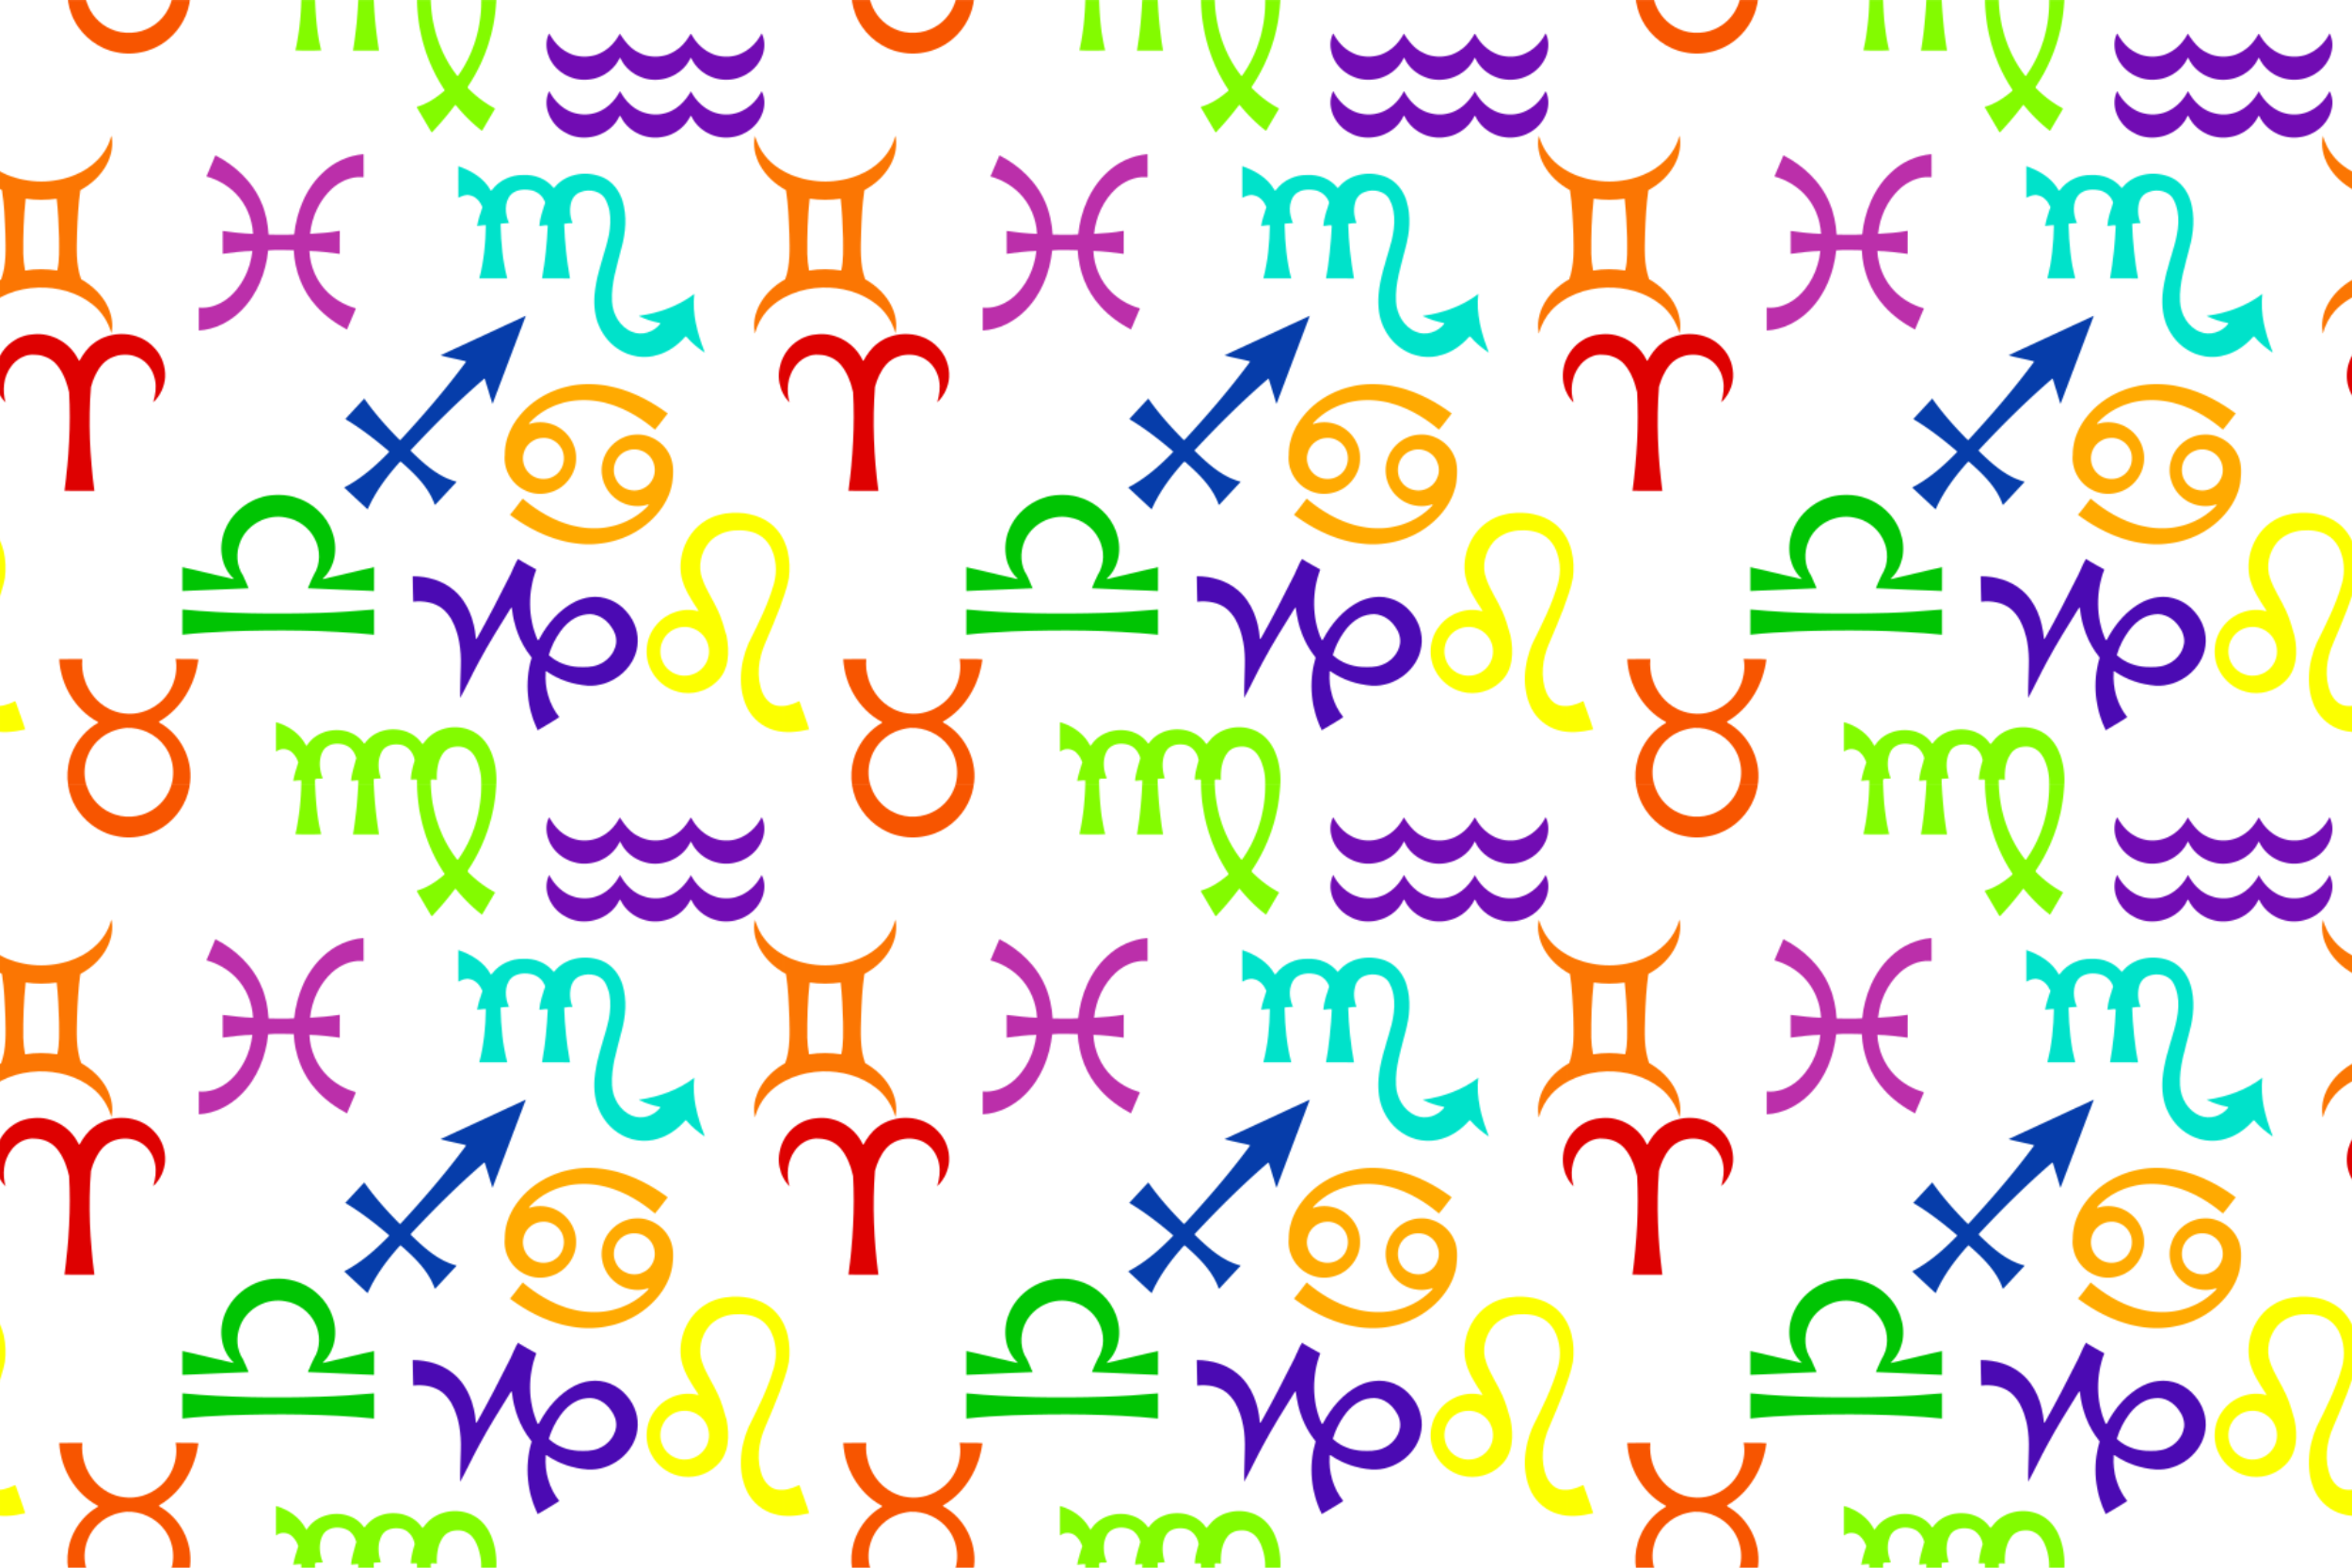 <svg xmlns="http://www.w3.org/2000/svg" height="338.67mm" width="1920" viewBox="0 0 1800 1200"><defs><clipPath id="a" clipPathUnits="userSpaceOnUse"><path fill="#c8b7b7" d="M-4269.2-9574.6h5000v5000h-5000z"/></clipPath><pattern id="b" width="600" patternUnits="userSpaceOnUse" patternTransform="translate(-686.99 -6.994)" height="600"><g clip-path="url(#a)" transform="matrix(.12 0 0 .12 512.3 1149)"><path d="M545.35-8708c14.188 44.562 33.45 88.85 63.775 125.18 42.688 55.662 103.05 95.6 166.99 123.06 137.36 56.062 297.55 57.338 434.67-.15 106.5-43.088 198.86-130.56 228.48-243.88 3.55-8.4 5 8.7 5.275 10.538 16.338 128.1-66.7 247.75-171.3 313.31-9.187 7.525-21.2 11.3-30.088 18.888-13.05 90.65-17.575 182.45-20.838 273.91-2.7 97.775-7.712 199.08 25.675 292.81 71.712 41.45 135.5 100.84 170.92 176.7 24.125 51.738 35.35 113.04 22.475 168.22-19.738-70.9-62.75-139.48-122.78-185.4-96.488-76.588-222.6-109.51-344.54-105.56-129.01 3.388-261.97 50.775-350.62 146.9-36.462 40.725-62.812 90.088-77.175 142.81-4.512 1.325-2.062-4.925-2.85-7.6-12.6-72.362 10.662-146.62 51.512-206.24 36.325-53.8 87.3-97.525 143.56-128.98 32.85-92.05 28.662-191.55 26.475-287.64-3.662-93.712-6.975-188.25-21.625-280.91-68.375-37.088-128.95-92.112-166.55-160.99-30.225-55.838-45.675-122.28-31.45-185m349.16 400.26c-12.962 116.59-16.288 233.96-15.462 351.19 1.275 35.988 4.625 72.012 11.588 107.39 67.788-12.125 137.51-10.862 205.21-.462 15.75-67.638 11.825-137.65 11.775-206.52-2.437-83.8-6.287-167.79-15.312-251.17-65.4 8.912-132.32 9.512-197.8-.413zM-4454.6-8708c14.188 44.562 33.45 88.85 63.775 125.18 42.688 55.662 103.05 95.6 166.99 123.06 137.36 56.062 297.55 57.338 434.67-.15 106.5-43.088 198.86-130.56 228.48-243.88 3.55-8.4 5 8.7 5.275 10.538 16.338 128.1-66.7 247.75-171.3 313.31-9.188 7.525-21.2 11.3-30.088 18.888-13.05 90.65-17.575 182.45-20.838 273.91-2.7 97.775-7.713 199.08 25.675 292.81 71.712 41.45 135.5 100.84 170.92 176.7 24.125 51.738 35.35 113.04 22.475 168.22-19.738-70.9-62.75-139.48-122.78-185.4-96.488-76.588-222.6-109.51-344.54-105.56-129.01 3.388-261.97 50.775-350.62 146.9-36.462 40.725-62.812 90.088-77.175 142.81-4.513 1.325-2.063-4.925-2.85-7.6-12.6-72.362 10.662-146.62 51.512-206.24 36.325-53.8 87.3-97.525 143.56-128.98 32.85-92.05 28.662-191.55 26.475-287.64-3.663-93.712-6.975-188.25-21.625-280.91-68.375-37.088-128.95-92.112-166.55-160.99-30.225-55.838-45.675-122.28-31.45-185m349.16 400.26c-12.962 116.59-16.288 233.96-15.462 351.19 1.275 35.988 4.625 72.012 11.588 107.39 67.788-12.125 137.51-10.862 205.21-.462 15.75-67.638 11.825-137.65 11.775-206.52-2.438-83.8-6.288-167.79-15.312-251.17-65.4 8.912-132.32 9.512-197.8-.413z" fill="#fb7603"/><path d="M-4051.4-7443.2c113.64-9.938 226.9 55.2 278.8 155.99 4.05 3.875 3.513 12.988 10.188 13.162 22.738-41.088 50.425-80.688 88.275-109.35 110.91-88.575 290.98-81.525 387.52 25.262 49.175 49.512 74.275 120.82 70.512 190.24-4.075 58.088-29.9 114.19-71.212 155.2-1.587.512-4.887 2.037-3.425-1.013 12.475-43.175 18.962-89.062 10.9-133.66-8.95-52.038-38.225-103.12-81.812-132.02-78.412-54.625-198.49-40.075-259.51 33.95-33.162 40.075-54.1 88.825-67.838 138.56-17.2 220.81-7.35 443.61 21.825 663.09-63.562-.525-127.24.613-190.72-.55 27.562-208.18 40.862-419.35 29.4-629.19-14.912-62.411-37.05-125.24-79.012-174.92-33.025-39.25-83.388-61.362-134.3-63.175-62.788-7.962-124.15 26.862-159.08 77.7-46.312 64.638-55.025 151.04-32.512 226.29-33.512-32.7-55.225-76.262-64.212-121.96-19.862-101.28 26.1-211.9 112.14-268.89 39.175-27.425 86.4-42.362 134.08-44.7zM948.58-7443.2c113.64-9.938 226.9 55.2 278.8 155.99 4.05 3.875 3.513 12.988 10.188 13.162 22.738-41.088 50.425-80.688 88.275-109.35 110.91-88.575 290.98-81.525 387.52 25.262 49.175 49.512 74.275 120.82 70.512 190.24-4.075 58.088-29.9 114.19-71.212 155.2-1.587.512-4.887 2.037-3.425-1.013 12.475-43.175 18.962-89.062 10.9-133.66-8.95-52.038-38.225-103.12-81.812-132.02-78.412-54.625-198.49-40.075-259.51 33.95-33.162 40.075-54.1 88.825-67.838 138.56-17.2 220.81-7.35 443.61 21.825 663.09-63.562-.525-127.24.613-190.72-.55 27.562-208.18 40.862-419.35 29.4-629.19-14.912-62.411-37.05-125.24-79.012-174.92-33.025-39.25-83.388-61.362-134.3-63.175-62.788-7.962-124.15 26.862-159.08 77.7-46.312 64.638-55.025 151.04-32.512 226.29-33.512-32.7-55.225-76.262-64.212-121.96-19.862-101.28 26.1-211.9 112.14-268.89 39.175-27.425 86.4-42.362 134.08-44.7z" fill="#de0101"/><path d="M-3148.9-10372c48.262 2.313 97.075-1.2 145.06 3.05-19.775 158.52-107.61 312.98-247.61 394.6-5.475 1.325-4.488 8.162.187 9.6 131.56 73.362 211.12 228.11 194.86 377.85-9.212 99.45-59.138 194.02-135.09 258.68-89.762 78.3-216.78 111.58-333.38 87.05-114.21-22.012-215.69-98.962-269.55-201.69-54.038-101-60-226.68-15.088-332.16 32.538-78.612 91.288-146.14 164.81-188.94 4.45-3.188-.975-7.213-4.362-8.05-143.41-78.613-233.69-236.96-242.38-398.68 49.088-.313 98.175.2 147.26-.25-8.338 87.975 20.688 178.76 78.625 245.45 47.275 54.925 115.01 93.187 187.46 101.26 78.338 10.95 159.64-14.262 220.94-63.437 84.175-65.825 126.6-179.16 108.24-284.34m-315.76 440.51c-63.338 6.25-125.98 31.025-173.09 74.475-83.338 73.7-115.12 199.78-75.338 304.09 24.362 71 78.938 130.45 147.22 161.51 82.575 38.888 184.56 33.75 262.71-13.488 47.675-27.662 86.438-70.125 110.19-119.8 45.888-92.188 34.912-209.29-26.812-291.59-55.438-75.9-151.25-120.08-244.89-115.2zM-3148.9-5372.1c48.262 2.313 97.075-1.2 145.06 3.05-19.775 158.52-107.61 312.98-247.61 394.6-5.475 1.325-4.488 8.162.187 9.6 131.56 73.362 211.12 228.11 194.86 377.85-9.212 99.45-59.138 194.02-135.09 258.68-89.762 78.3-216.78 111.58-333.38 87.05-114.21-22.012-215.69-98.962-269.55-201.69-54.038-101-60-226.68-15.088-332.16 32.538-78.612 91.288-146.14 164.81-188.94 4.45-3.187-.975-7.212-4.362-8.05-143.41-78.613-233.69-236.96-242.38-398.68 49.088-.313 98.175.2 147.26-.25-8.338 87.975 20.688 178.76 78.625 245.45 47.275 54.925 115.01 93.187 187.46 101.26 78.338 10.95 159.64-14.262 220.94-63.437 84.175-65.825 126.6-179.16 108.24-284.34m-315.76 440.51c-63.338 6.25-125.98 31.025-173.09 74.475-83.338 73.7-115.12 199.78-75.338 304.09 24.362 71 78.938 130.45 147.22 161.51 82.575 38.888 184.56 33.75 262.71-13.488 47.675-27.662 86.438-70.125 110.19-119.8 45.888-92.188 34.912-209.29-26.812-291.59-55.438-75.9-151.25-120.08-244.89-115.2z" fill="#f75500"/><path d="M-2509.2-9968.4c77.912 22.162 151.4 71.825 189.77 144.99 1 4.025 7.6 5.45 9.387 1.625 76.963-120.35 278.52-131.64 361.16-12.238 9.126 4.037 11.776-10.462 18.55-14.475 86.889-103.68 272.19-98.05 349.94 13.625 8.5 13.95 15.439-6.963 22.513-11.788 73.038-96.15 221.35-116.58 321.99-52.788 39.262 24.038 68.912 60.912 89.7 101.51 37.388 77.125 48.838 165.54 40.525 250.39-11.875 180.88-71.362 358.1-170.09 509.92-4.063 8.063-17.512 19.65-6.1 27.8 49.538 49.612 106.28 93.338 168.21 125.8.937 1.712.825 3.887-.263 5.55-26 44.838-52.65 89.238-78.562 134.12-.937 1.462-1.962 3.612-4.075 3.2-59.55-45.712-112.85-99.25-160.72-156.96-2.962-2.5-5.362-8.387-10.025-6.463a1916.242 1916.242 0 01-134.11 160.01c-4.987 4.426-8.9 13.05-16 13.2-30.4-50.737-59.95-101.9-90.038-152.82-1.45-2.762-4.6-6.824-2.262-9.8 62.75-17.937 118.79-54.724 168.3-96.761 3.45-3.063 9.775-7.538 5.887-12.638-116.63-175.48-176.61-386.82-173.96-597.34-10.9-4.413-27.05-.113-39.662-1.788 1.725-41.55 12.9-82.062 24.462-121.79-5.887-46.45-41.638-92.762-90.075-100.04-39.6-6.563-87.575.287-113.35 34.388-35.112 52.475-31.038 122.15-12.538 179.99-15.288 1.8-30.775 1.862-46 4.187 3.9 118.3 15.275 236.66 34.8 353.41-54.462-.137-108.92.088-163.39-.1-4.9.3-1.637-5.9-1.375-8.625 18.412-111.19 28.475-223.74 33.425-336.21-15.788-1.175-31.375 2.975-47.112 2.263 4.2-49.55 21.488-97 33.4-144.72-8.7-30.038-27.138-59.312-54.75-75.212-48.7-25.325-120.8-22.775-154.98 25.25-32.638 53.25-27.325 122.88-4.188 178.38-12.987 10.712-51.711-7.487-49.15 17.238 2.8 114.05 11.613 229.58 39.25 340.31-53.061 2.325-111.68 2.387-164.49-.037 24.95-112.4 36.95-228.2 37.726-342.98-17.176-1.775-34.626 1.45-51.8 3.062 6.424-35.175 17.124-69.375 27.661-103.49 1.35-6.087 6.475-12.261 3.388-18.65-6.988-18.837-16.725-37.237-31.038-51.524-23.7-30.15-71.237-39.626-103.17-17.076-2.05.713-6.163 5.7-6.575 1.45-.525-61.787-.138-123.59-.2-185.36m1143.2 156.67c-26.638 2.3-53.388 13.426-71 34.063-40.075 48.461-48.35 115.58-45.888 176.44-12.762-.35-28.825-4.326-39.4.762-.463 180.9 56.113 363.82 167.91 507.26 2.55 4.412 7.025 1.15 8.55-2.05 100.75-142.16 150-318.59 145.41-492.22.15-39.438-7.338-78.762-20.212-115.98-12.338-34.625-30.438-69.888-62.15-90.375-24.262-16.225-54.438-21.775-83.225-17.9zM-2509.2-4968.4c77.912 22.162 151.4 71.825 189.77 144.99 1 4.025 7.6 5.45 9.387 1.625 76.963-120.35 278.52-131.64 361.16-12.238 9.126 4.037 11.776-10.462 18.55-14.475 86.889-103.68 272.19-98.05 349.94 13.625 8.5 13.95 15.439-6.963 22.513-11.788 73.038-96.15 221.35-116.58 321.99-52.788 39.262 24.038 68.912 60.912 89.7 101.51 37.388 77.125 48.838 165.54 40.525 250.39-11.875 180.88-71.362 358.1-170.09 509.92-4.063 8.063-17.512 19.65-6.1 27.8 49.538 49.612 106.28 93.338 168.21 125.8.937 1.713.825 3.888-.263 5.55-26 44.838-52.65 89.238-78.562 134.12-.937 1.463-1.962 3.613-4.075 3.2-59.55-45.712-112.85-99.25-160.72-156.96-2.962-2.5-5.362-8.387-10.025-6.462a1916.242 1916.242 0 01-134.11 160.01c-4.987 4.425-8.9 13.05-16 13.2-30.4-50.738-59.95-101.9-90.038-152.82-1.45-2.763-4.6-6.825-2.262-9.8 62.75-17.938 118.79-54.725 168.3-96.762 3.45-3.063 9.775-7.538 5.887-12.638-116.63-175.48-176.61-386.82-173.96-597.34-10.9-4.413-27.05-.113-39.662-1.788 1.725-41.55 12.9-82.062 24.462-121.79-5.887-46.45-41.638-92.762-90.075-100.04-39.6-6.563-87.575.287-113.35 34.388-35.112 52.475-31.038 122.15-12.538 179.99-15.288 1.8-30.775 1.862-46 4.187 3.9 118.3 15.275 236.66 34.8 353.41-54.462-.137-108.92.088-163.39-.1-4.9.3-1.637-5.9-1.375-8.625 18.412-111.19 28.475-223.74 33.425-336.21-15.788-1.175-31.375 2.975-47.112 2.263 4.2-49.55 21.488-97 33.4-144.72-8.7-30.038-27.138-59.312-54.75-75.212-48.7-25.325-120.8-22.775-154.98 25.25-32.638 53.25-27.325 122.88-4.188 178.38-12.987 10.712-51.711-7.488-49.15 17.238 2.8 114.05 11.613 229.58 39.25 340.31-53.061 2.325-111.68 2.387-164.49-.037 24.95-112.4 36.95-228.2 37.726-342.98-17.176-1.775-34.626 1.45-51.8 3.062 6.424-35.175 17.124-69.375 27.661-103.49 1.35-6.087 6.475-12.262 3.388-18.65-6.988-18.837-16.725-37.237-31.038-51.524-23.7-30.15-71.237-39.626-103.17-17.076-2.05.713-6.163 5.7-6.575 1.45-.525-61.787-.138-123.59-.2-185.36m1143.2 156.67c-26.638 2.3-53.388 13.426-71 34.063-40.075 48.461-48.35 115.58-45.888 176.44-12.762-.35-28.825-4.326-39.4.762-.463 180.9 56.113 363.82 167.91 507.26 2.55 4.412 7.025 1.15 8.55-2.05 100.75-142.16 150-318.59 145.41-492.22.15-39.438-7.338-78.762-20.212-115.98-12.338-34.625-30.438-69.888-62.15-90.375-24.262-16.225-54.438-21.775-83.225-17.9z" fill="#83fb00"/><path d="M400.87-6303.7c98.488-5.025 204.7 22.112 274.09 95.862 81.138 83.3 101.34 208.85 87.175 320.36-12.6 66.662-36.9 130.31-59.8 193.91-29.925 74.325-58.812 149.1-91.575 222.24-43.338 98.412-58.4 215.21-16.438 316.59 17.688 38.512 49.475 75.325 93.688 81.412 44.925 7.5 90.475-5.487 130.76-24.975 3.45-1.975 10.212-6.575 11.875-.188 19.5 58.988 43.6 116.82 60.825 176.35-73.225 16.863-151.15 26.563-224.36 4.638-71.962-20.088-134.25-71.238-168.78-137.45-65.35-129.38-49.475-286.49 6.1-416.46 61.75-123.91 125.03-248.39 162.64-382.36 21.15-77.05 14.412-162.28-22.812-233.35-17.688-31.762-43.075-59.912-75.462-77.025-47.663-26.188-104.31-30.638-157.58-26.675-57.888 4.638-114.61 29.038-154.7 71.538-55.288 63.25-76.888 157.09-46.612 236.52 25.188 72.312 69.75 135.68 100.99 205.25 23.525 50.638 37.397 103.13 53.662 158.63 20.466 101.56 16.438 218.54-61.212 290.15-63 64.025-161.45 89.875-248.1 66.888-72.687-18.238-136.49-68.938-170.63-135.62-46.738-86.625-38.162-200.14 21.938-278.21 60.238-83.85 173.07-127.63 273.92-101.3 4.138 1.45 5.925-2.913 3.1-5.688-44.138-66.512-89.937-135.02-107.01-214.25-25.9-136.35 36.587-286.91 156.51-358.34 50.112-31.012 109.29-45.362 167.79-48.438m-318.63 728.7c-47.975 4.025-93.487 31.862-117.57 73.725-27.138 44.688-29.275 103.26-6.513 150.2 26.45 57.475 91.9 93.15 154.5 85.338 46.138-3.975 89.525-30.3 114.54-69.212 27.912-41.112 32.812-96.288 14.638-142.29-23.575-63.475-92.088-106-159.59-97.762zM-4599.1-6303.7c98.488-5.025 204.7 22.112 274.09 95.862 81.138 83.3 101.34 208.85 87.175 320.36-12.6 66.662-36.9 130.31-59.8 193.91-29.925 74.325-58.812 149.1-91.575 222.24-43.338 98.412-58.4 215.21-16.438 316.59 17.688 38.512 49.475 75.325 93.688 81.412 44.925 7.5 90.475-5.487 130.76-24.975 3.45-1.975 10.212-6.575 11.875-.188 19.5 58.988 43.6 116.82 60.825 176.35-73.225 16.863-151.15 26.563-224.36 4.638-71.962-20.088-134.25-71.238-168.78-137.45-65.35-129.38-49.475-286.49 6.1-416.46 61.75-123.91 125.03-248.39 162.64-382.36 21.15-77.05 14.412-162.28-22.812-233.35-17.688-31.762-43.075-59.912-75.462-77.025-47.663-26.188-104.31-30.638-157.58-26.675-57.888 4.638-114.61 29.038-154.7 71.538-55.288 63.25-76.888 157.09-46.612 236.52 25.188 72.312 69.75 135.68 100.99 205.25 23.525 50.638 37.397 103.13 53.662 158.63 20.466 101.56 16.438 218.54-61.212 290.15-63 64.025-161.45 89.875-248.1 66.888-72.688-18.238-136.49-68.938-170.62-135.62-46.738-86.625-38.162-200.14 21.938-278.21 60.238-83.85 173.08-127.63 273.92-101.3 4.138 1.45 5.925-2.913 3.1-5.688-44.138-66.512-89.938-135.02-107.01-214.25-25.9-136.35 36.588-286.91 156.51-358.34 50.112-31.012 109.29-45.362 167.79-48.438m-318.65 728.78c-47.975 4.025-93.488 31.862-117.58 73.725-27.138 44.688-29.275 103.26-6.512 150.2 26.45 57.475 91.9 93.15 154.5 85.338 46.138-3.975 89.525-30.3 114.54-69.212 27.912-41.112 32.812-96.288 14.638-142.29-23.575-63.475-92.088-106-159.59-97.762z" fill="#fcff00"/><path d="M-1953.9-8591.4c.825.088 2.475.275 3.288.375.637 47.962.137 95.962.262 143.95.05 6.325-10.125.2-12.95 1.813-69.925-3.813-137.18 27.825-188.45 73.4-80.625 74.137-128.9 180.51-139.84 288.7 63.275-3.55 126.7-8.513 189.21-19.438-1.075 48.975-.125 98-.487 147-64.026-8.913-128.56-16.825-193.18-18.288 4.487 97.65 46.124 194.25 115.62 262.29 48.537 47.225 108.8 82.112 173.78 101.16 3.537-.788 8.15 3.25 5.737 6.762-18.3 43.65-36.838 87.225-55.538 130.69-72.6-38.825-140.94-87.538-195.65-149.45-88.788-96.688-137.14-226.04-143.81-356.39-54.1-.662-110.11-3.663-162.89 1.075-14.688 140.36-69.212 280.45-169.81 381.52-71.362 72.938-169.56 123.8-272.91 129.36-.075-48.688-.212-97.375.05-146.02 64.4 6.5 128.7-16.812 179.89-55.062 94.138-72.862 149.09-189.32 161.82-305.85-63.238.812-126.65 9.475-189.04 17.762-.65-48.512-.212-97.038-.212-145.54 64.212 8.1 128.75 16.425 193.54 18.425-4.676-95.6-43.8-189.95-111.28-258.39-50.976-51.512-116.11-88.675-185.96-107.72 16.911-40.4 34.224-80.612 51.4-120.92 2.462-3.95 2.437-12.35 8.45-12.8 125.58 65.162 235.25 167.94 290.89 300.4 27.924 64.45 41.561 134.24 45.961 204.12 54.175-.137 109.21 2.7 163.04-1.175 15.312-146.48 74.912-295.36 185.54-396.61 68.425-65.35 159.18-106.6 253.52-115.15z" fill="#bb2faa"/><path d="M-1346.4-8515c82.012 28.25 163.48 75.388 206.26 153.82 1.775 5.112 6.95-.375 8.95-2.675 46.138-61.675 123.21-96.962 199.9-95.025 70.712-3.638 144.38 23.538 189.74 79.138 5.437 8.275 12.588-3.487 16.138-8.262 73.962-83.15 203.31-98.538 302.31-55.238 61.312 27.675 104.12 85.462 123.9 148.61 30 98.312 20.6 204.52-6.675 302.41-27.738 111.72-66.412 223.64-59.925 340.4 3.875 80.738 50.412 163.15 127.74 193.54 62.362 26.038 137.82 2.2 178.61-50.275 1.75-5.525-.287-7.913-6.125-7.15-44.113-8.075-86.775-22.762-127.13-42.112-6.525-1.075.412-2.575 2.138-2.988 125.11-17.8 248.96-62.188 349.48-139.3-14.738 124.65 18.812 248.65 63.35 364 1.2 2.5 5.137 9.65-.513 8.288-41.15-28.575-80.588-60.4-112.9-98.938-2.887-4.5-8.612-1.013-10.612 2.362-45.362 50.975-102.89 92.85-168.81 112.48-85.863 28-183.29 13.35-257.54-37.562-50.8-33.162-90.362-81.712-116.28-136.22-31.038-63.875-38.075-136.98-33.2-207.01 8.525-106.92 44.775-208.7 73.725-311.18 27.412-94.938 44.812-204.71-2.525-296.06-28.2-57.45-103.12-71.312-158.92-50.438-25.65 8.075-46.588 28.475-56.75 53.238-17.2 46.512-14.012 99.338 4.237 145.01-17.488.163-37.4 1.313-53.212 5.088 3.5 116.79 16.4 233.48 37.1 348.51-59.5-.725-118.99-.05-178.46-.338 20.088-111.45 31.488-225.12 36.738-337.85-16.375-4.612-36.35 3.538-53.9 2.3 3.926-50.962 21.95-99.738 37.089-148.06-12.725-43.15-53.875-75.475-98.45-80.362-41.25-6.537-89.038-1.362-120.15 29.2-43.575 49.2-37.362 125.32-12.05 181.16-16.012-.287-31.738 3.838-47.738 3.538-4.513-.575-7.526 5.375-5.526 9.3 2.788 114.58 12.912 229.9 42.5 340.99-59.5-.325-119-.225-178.49-.062 29.125-110.6 40.075-225.7 41.75-339.58-18.525-1.4-37.038 3.612-55.525 4.312 6.225-36.675 17.8-72.338 29.55-107.62 2.588-5.737 6.113-12.662 1.438-18.3-14.6-32.238-40.912-62.462-77.212-69.1-25.975-7.275-52.062 4.888-73.875 16.05-.125-67.35.2-134.7-.15-202.04z" fill="#00e2ca"/><path d="M-917.94-7559.7c1.625-.988 2.087-.563 1.375 1.275-70.088 185.71-140.34 371.4-210.45 557.1-2.5 4-3.6-5.8-4.175-5.237-15.062-50.163-30.5-100.21-45.862-150.26-1.525-4.4-5.713-.163-8.063 1.174-159.82 137.88-309.88 286.94-454.21 440.8-3.687 5.238-11.725 8.826-10.275 16.189 84.125 81.637 175.11 165.9 291.76 195.96.15 3.2-2.512 5.287-4.487 7.362-42.612 45.325-84.7 91.162-127.3 136.49-1.488 2.862-4.925 5.025-7.563 2.15-37.75-107.74-120.69-189.19-203.52-262.75-5.375-5.013-13.125-15.188-20.625-6.4-76.688 85.6-146.89 178.86-195.58 283.45-2.587 3.875-3.85 18.288-11.438 13.15-48.362-45.1-96.825-89.912-145.08-135.06 1.738-5.075 8.8-5.038 12.712-8.15 102.3-56.112 190.62-133.94 271.31-217.49 5.7-5.588-5.475-10.55-8.137-13.975-83.425-70.85-170.4-138-264.25-194.52-1.525-1.488-5.438-2.463-3.975-5.138a90778.587 90778.587 0 01117.49-126.56c2.275-3.15 4.887-.275 5.8 2.338 63.875 90.5 137.8 173.3 215.34 252.12 3.462 3.312 6.825 8.562 12.7 6.225 145.42-157.36 285.75-319.91 413.34-492.18 1.2-2.1 6.425-7.538 1.337-8.788-52.562-13.975-109.82-22.788-159.98-38.412 180.84-83.138 361.26-167.09 541.8-250.86z" fill="#063daa"/><path fill="#00c403" d="M-2492.9-6418.7c-7.92.018-15.841.302-23.746.856-137 5.774-266.94 95.786-317.71 223.51-40.288 97.111-30.325 220.51 43.75 299 2.237 3.987 13.55 9.038 9.313 13.888-108.46-24-216.26-52.313-324.88-75.7.074 50.75.124 101.51-.026 152.28 140.86-6.388 281.82-11.227 422.6-17.614-9.962-27.2-24.425-53.55-35.162-80.85-42.75-62.05-46.56-146.13-18.299-214.96 43.412-111.81 171.96-179.64 289.04-155.84 78.538 12.8 150.15 64.15 185.89 135.36 37.75 70.688 38.076 162.92-5.886 230.81-13.175 27.925-27.24 56.813-37.826 85.338 140.64 7.013 281.42 11.612 422.12 17.75.375-50.725-.186-101.45.289-152.16-108.3 23.312-215.84 51.3-324 75.65-3.363.713-2.55-4.101-.588-5.289 39.775-36.688 63.65-88.099 72.963-140.89 17.188-106.04-25.426-217.32-103.74-289.54-67.216-65.084-160.64-101.82-254.1-101.61zm-613.01 731.46c-.588 53.625.1 107.3-.324 160.95 96.938-10.612 194.38-16.637 291.75-20.762 310.24-10.738 621.54-9.437 930.85 20.838 0-53.662.15-107.33-.088-160.96-114.8 10.175-230.07 18.276-345.32 21.863-292.31 8.375-585.5 5.4-876.86-21.926z"/><path fill="#710cb3" d="M588.15-9361.3c-1.422.128-1.878 2.156-2.559 3.385-42.65 83.45-130.56 148.18-227.15 144.14-88.988-.25-169.16-57.2-212.43-132.66-3.587-3.188-5.148-14.751-11.549-11.551-23.338 40.325-52.527 78.838-92.539 103.88-69.362 48.925-166.7 53.888-240.8 12.525-51.725-24.538-88.3-74.462-117.14-119.19-23.762 43.95-56.512 84.112-99.449 110.51-72.05 47.288-171.09 48.888-244.47 3.5-45.475-25.35-79.313-67.175-104.46-111.94-1.262-2.9-5.286-1.025-5.074 1.8-24.438 51.426-15.763 113.02 9.824 162.38 45.688 87.176 148.25 139.22 245.61 126.92 82.525-7.824 160.36-60.023 195.97-135.3.9-2.187 3.813-2.963 5.776-1.675 26.062 58.838 79.11 103.63 139.49 124.4 113.5 42.738 255.16-11.587 306.09-122.64.712-3.913 6.324-2.5 7.074.75 37.225 78.9 120.33 131.16 208.1 135.74 88.288 5.362 178.95-39.086 224.95-115.05 33.438-52.5 43.962-122.66 15.887-179.68-.445-.207-.824-.278-1.152-.248zm-1354.8 368.68a2.02 2.02 0 00-.822.277c-46.612 97.312 12.9 217.09 104.61 263.44 115.76 69.238 285.07 21.075 342.89-102.15.012-4.975 7.825-6.075 8.988-1.062 46.025 96.638 161.32 151.55 265.8 130.9 76.188-12.438 145.22-62.826 178.85-132.58 5.612-4.975 7.838 2.627 9.525 6.414 30.838 61.212 90.5 105.37 156.41 122.34 77.862 20.662 164.78.45 225.93-51.699 65-54.375 102.63-151.5 65.213-231.94-3.012-6.9-6.713 3.213-8.65 6.025-43.45 80.575-129.8 141.46-223.68 137.62-95.4.3-178.74-65.514-221.29-147.58-34.825 61.85-88.3 117.36-158.28 137.98-78.012 24.525-167.41 2.75-227.1-52.588-26.525-23.238-47.536-52.238-64.611-82.926-1.5-1.037-5.05-2.736-4.963 1.14-31.962 60.024-84.564 111.19-150.01 132.69-42.612 14.337-89.175 14.824-132.6 3.812-70.912-18.712-128.96-71.875-162.94-135.81-.831-1.324-1.519-4.448-3.277-4.303z"/><path fill="#ffaa01" d="M-516.47-7125c-2.857 0-5.715.026-8.576.068-165.55 2.413-331.55 76.362-434.71 207.44-55.15 68.625-90.85 154.71-90.213 243.58-9.675 92.462 43.738 187.12 127.99 226.22 83.288 42.75 191.64 23.761 257.6-41.951 42.762-41.838 69.987-100.59 69.125-160.96 2.375-74.213-36.762-146.98-97.225-189.11-56.275-40.262-131.4-52.525-197.45-31.525-3.7 1.938-7.464-.537-4.176-4.187 83.65-92.6 208.06-143.87 331.9-147.01 174.52-5.713 341.25 78.438 469.67 188.21 28.138-31.425 52.764-67.25 79.727-100.21 3.862-5.188-5.126-7.752-8.113-10.64-143.63-104.32-315.56-180.14-495.55-179.92zm313.55 321.62c-5.61.034-11.232.297-16.854.8-93.325 5.7-178.1 74.539-203.11 164.43-26.025 83.926 4.112 180.42 71.225 236.38 58.225 51.139 144.08 69.077 217.58 43.927 2.95 2.75.037 6.712-1.775 9.25-91.038 96.825-226.01 147.91-358.25 143.07-164.94-4.05-317.89-84.075-441.24-188.9-27.538 33.612-53.887 71.85-81.7 103.2 141.31 105.58 310.59 183.14 489.36 188.1 126.92 2.725 257.07-34.438 358.67-109.93 92.264-67.488 167.38-165.84 187-280.46 8.176-61.112 11.538-127.3-18.15-183.55-37.122-75.3-118.6-126.8-202.76-126.3zm-596.35 21.652c41.415.467 82.195 22.993 104.78 57.736 38.575 56.112 24.075 141.81-32.75 180.25-48.8 35.862-122.56 30.938-165.71-11.75-36.462-33.675-50.838-89.775-33.963-136.65 15.075-49.475 63.264-86.249 114.79-89.012 4.279-.435 8.57-.622 12.854-.574zm576.04 73.719c25.161.168 50.68 6.956 71.342 21.469 49.725 31.112 71.663 98.412 51.25 153.2-11.425 31.512-34.625 59.275-65.338 73.375-56.162 29.725-133.27 9.587-166.77-44.488-32.725-48.5-27.039-118.21 12.111-161.41 21.362-23.588 51.862-38.575 83.5-41.562a143.9 143.9 0 0113.908-.58z"/><path d="M-965.98-6009.1c38.7 22.638 77.338 45.912 117.19 66.488-53.925 141.36-53.838 305.21 6.412 444.76.888 5.013 8.763 7.162 10.689 1.8 52.338-99.338 128.79-189.8 230.18-241.12 29.95-13.462 61.225-25.025 94.138-28.325 88.175-13.088 179.86 26.05 235.88 94.35 51.562 58.312 78.4 139.02 67.462 216.52-19.4 150.22-169.41 263.81-318.51 253.25-93.025-6.975-184.79-37.862-261.5-91.212-2.75-.475-8.463-1.337-4.875 5.438-7.5 101.84 22.775 206.89 86.712 286.76-44.012 29.562-91.625 56.338-137.22 83.475-68.512-138.79-84.975-304.31-41.588-453.56 3.575-6.95 1.8-13.5-3.888-18.55-68.388-86.162-107.04-193.38-119.14-302.14 2.9-9.113-7.025-7.95-8.925-2.375-69 110.95-138.66 221.9-200.34 337.11-41.95 76.674-79.362 157.2-120.51 233.32-2.2-65.439 2.925-135.66 3.363-202.99 3.412-102.06-9.988-208.9-60.562-299.28-14.888-25.05-33.538-47.825-55.85-66.65-52-41.25-122.36-51.888-186.86-44.762-.475-54.1-3.588-108.2-3.363-162.31 94.312-.4 191.46 27.462 263.7 89.838 87.838 75.088 129.36 191.02 138.7 303.58-.225 3.525 1.925 6.662 5.725 5.125 75.538-134.49 146.26-272.01 215.32-409.98 18.227-36.895 28.452-68.842 47.675-98.575m438.19 353.14c-70.025 6.387-128.48 54.125-167.85 109.68-32.1 44.325-56.662 94.025-72.462 146.4-2.012 5.212 4.113 7.725 7.15 10.725 48.55 41.938 111.85 64.138 175.35 68.4 43.325 1.737 88.8 3.15 129.85-13.15 58.438-21.162 106.04-73.738 115.44-135.88 5-38.238-8.412-76.25-30.825-106.75-33.812-51.062-93.575-88.55-156.65-79.425z" fill="#4b0ab3"/></g></pattern></defs><path fill="url(#b)" d="M-686.99-606.99h1800v1200h-1800z" transform="translate(686.99 606.99)"/></svg>